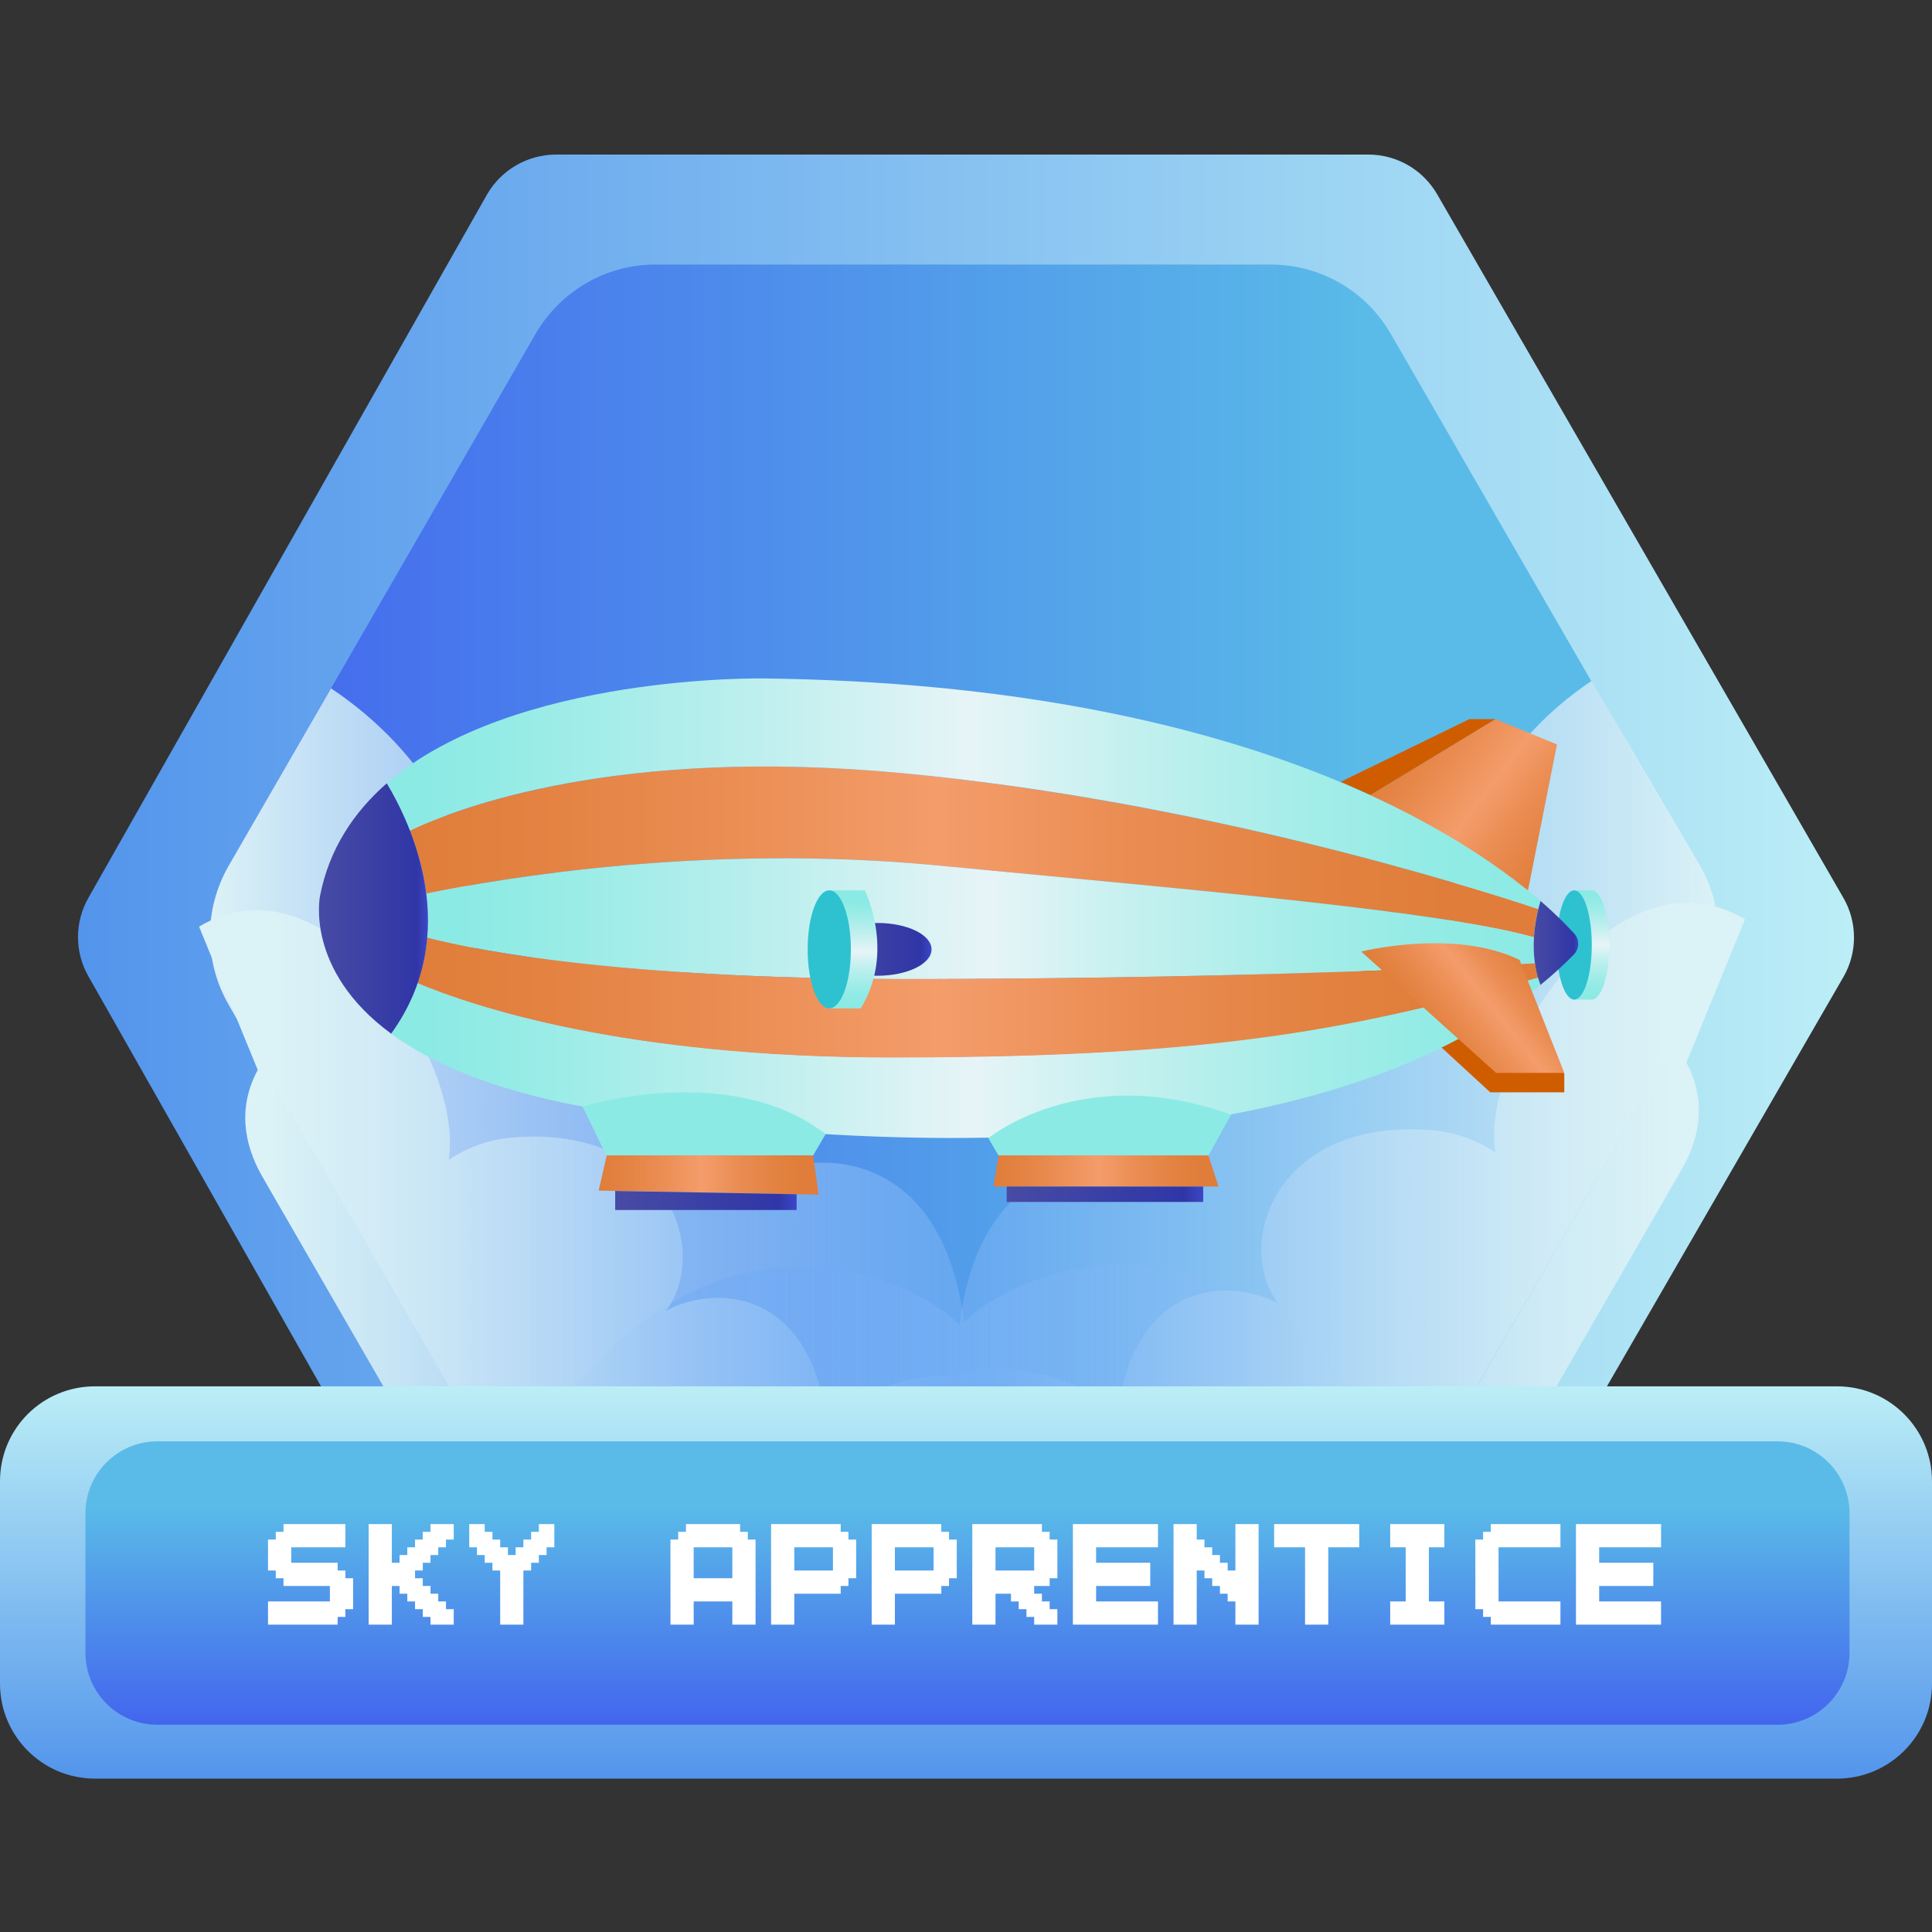 <svg width="200" height="200" viewBox="0 0 200 200" fill="none" xmlns="http://www.w3.org/2000/svg">
<rect x="0" y="0" width="200" height="200" fill="#333333" stroke="none"/>
<g clip-path="url(#clip0_4806_127436)">
<path d="M57.571 178.049H141.632C144.554 178.049 147.287 176.493 148.767 173.951L190.816 101.161C192.296 98.619 192.296 95.469 190.816 92.926L148.767 20.099C147.287 17.556 144.592 16 141.632 16H57.571C54.649 16 51.917 17.556 50.437 20.099L9.184 92.888C7.704 95.431 7.704 98.581 9.184 101.123L50.475 173.913C51.955 176.456 54.649 178.049 57.571 178.049Z" fill="url(#paint0_linear_4806_127436)"/>
<path d="M67.856 166.285H131.537C136.66 166.285 141.366 163.552 143.947 159.112L175.788 103.97C178.33 99.53 178.33 94.103 175.788 89.662L143.947 34.52C141.366 30.08 136.66 27.385 131.537 27.385H67.856C62.733 27.385 58.027 30.118 55.446 34.558L23.643 89.662C21.101 94.103 21.101 99.53 23.643 103.97L55.484 159.112C58.027 163.552 62.77 166.285 67.856 166.285Z" fill="url(#paint1_linear_4806_127436)"/>
<path d="M99.81 136.911C97.533 118.695 84.251 118.695 78.178 122.11C84.251 113.761 78.178 97.063 57.533 98.695C54.307 98.96 51.347 100.061 48.805 101.693C50.968 88.41 43.909 77.708 34.27 71.257L23.643 89.662C21.101 94.103 21.101 99.53 23.643 103.97L55.484 159.112C58.027 163.552 62.77 166.285 67.894 166.285H131.575C136.698 166.285 141.404 163.552 143.985 159.112L146.717 154.368C128.691 119.568 103.605 132.547 99.81 136.911Z" fill="url(#paint2_linear_4806_127436)"/>
<path d="M99.317 137.177C101.594 118.96 114.877 118.96 120.949 122.376C114.877 114.027 120.949 97.329 141.594 98.96C144.82 99.226 147.78 100.327 150.323 101.959C148.16 88.676 155.067 76.949 164.744 70.497L176.129 89.852C178.786 94.786 178.065 99.795 175.522 104.236L143.682 159.378C141.139 163.818 136.395 166.551 131.272 166.551H67.591C62.467 166.551 57.761 163.818 55.181 159.378L52.448 154.634C70.437 119.833 95.522 132.812 99.317 137.177Z" fill="url(#paint3_linear_4806_127436)"/>
<path d="M115.712 146.285C117.457 132.319 127.628 132.319 132.296 134.938C127.628 128.524 132.296 115.735 148.122 116.987C150.588 117.177 152.865 118.012 154.801 119.302C153.131 109.093 167.363 87.196 180.645 95.165L174.573 110.004C176.623 113.799 176.053 117.632 174.118 121.01L149.716 163.287C147.742 166.664 144.137 168.79 140.228 168.79H91.385C87.477 168.79 83.833 166.702 81.898 163.287L79.81 159.643C93.587 133.002 112.827 142.945 115.712 146.285Z" fill="url(#paint4_linear_4806_127436)"/>
<path d="M85.541 147.044C83.795 133.078 73.624 133.078 68.957 135.697C73.624 129.283 68.957 116.494 53.131 117.746C50.664 117.936 48.387 118.771 46.452 120.061C48.122 109.852 33.89 87.955 20.607 95.924L26.68 110.763C24.63 114.558 25.199 118.391 27.135 121.769L51.537 164.046C53.511 167.423 57.116 169.549 61.025 169.549H109.829C113.738 169.549 117.382 167.461 119.317 164.046L121.404 160.402C107.666 133.761 88.425 143.704 85.541 147.044Z" fill="url(#paint5_linear_4806_127436)"/>
<path d="M190.171 184.122H9.829C4.402 184.122 0 179.719 0 174.292V153.344C0 147.879 4.402 143.514 9.829 143.514H190.171C195.598 143.514 200 147.917 200 153.344V174.292C200 179.719 195.598 184.122 190.171 184.122Z" fill="url(#paint6_linear_4806_127436)"/>
<path d="M184.023 178.543H16.281C12.182 178.543 8.843 175.203 8.843 171.104V156.645C8.843 152.547 12.182 149.207 16.281 149.207H184.023C188.122 149.207 191.461 152.547 191.461 156.645V171.104C191.461 175.203 188.122 178.543 184.023 178.543Z" fill="url(#paint7_linear_4806_127436)"/>
<path d="M27.746 159.375H28.547V158.574H29.348V157.774H35.753V160.176H30.148V161.777H34.952V162.578H35.753V163.378H36.554V166.581H35.753V167.382H34.952V168.182H27.746V165.78H34.152V164.179H29.348V163.378H28.547V162.578H27.746V159.375Z" fill="white"/>
<path d="M38.161 157.774H40.563V161.777H41.364V160.976H42.165V160.176H42.965V159.375H43.766V158.574H44.567V157.774H46.969V159.375H46.168V160.176H45.367V160.976H44.567V161.777H43.766V162.578H42.965V163.378H43.766V164.179H44.567V164.98H45.367V165.78H46.168V166.581H46.969V168.182H44.567V167.382H43.766V166.581H42.965V165.78H42.165V164.98H41.364V164.179H40.563V168.182H38.161V157.774Z" fill="white"/>
<path d="M48.576 157.774H50.178V158.574H50.978V159.375H51.779V160.176H52.58V160.976H53.38V160.176H54.181V159.375H54.982V158.574H55.783V157.774H57.384V160.176H56.583V160.976H55.783V161.777H54.982V162.578H54.181V168.182H51.779V162.578H50.978V161.777H50.178V160.976H49.377V160.176H48.576V157.774Z" fill="white"/>
<path d="M69.407 159.375H70.207V158.574H71.008V157.774H76.613V158.574H77.414V159.375H78.214V168.182H75.812V165.78H71.809V168.182H69.407V159.375ZM71.809 163.378H75.812V160.176H71.809V163.378Z" fill="white"/>
<path d="M79.822 157.774H87.028V158.574H87.829V159.375H88.629V163.378H87.829V164.179H87.028V164.98H82.224V168.182H79.822V157.774ZM82.224 162.578H86.227V160.176H82.224V162.578Z" fill="white"/>
<path d="M90.237 157.774H97.443V158.574H98.244V159.375H99.045V163.378H98.244V164.179H97.443V164.98H92.639V168.182H90.237V157.774ZM92.639 162.578H96.642V160.176H92.639V162.578Z" fill="white"/>
<path d="M100.652 157.774H107.858V158.574H108.659V159.375H109.46V163.378H108.659V164.179H107.058V164.98H107.858V165.78H108.659V166.581H109.46V168.182H107.058V167.382H106.257V166.581H105.456V165.78H104.656V164.98H103.054V168.182H100.652V157.774ZM103.054 162.578H107.058V160.176H103.054V162.578Z" fill="white"/>
<path d="M111.067 157.774H119.875V160.176H113.469V161.777H119.074V164.179H113.469V165.78H119.875V168.182H111.067V157.774Z" fill="white"/>
<path d="M121.483 157.774H123.885V159.375H124.685V160.176H125.486V160.976H126.287V161.777H127.087V162.578H127.888V157.774H130.29V168.182H127.888V165.78H127.087V164.98H126.287V164.179H125.486V163.378H124.685V162.578H123.885V168.182H121.483V157.774Z" fill="white"/>
<path d="M131.898 157.774H140.705V160.176H137.502V168.182H135.1V160.176H131.898V157.774Z" fill="white"/>
<path d="M143.914 157.774H149.519V160.176H147.918V165.78H149.519V168.182H143.914V165.78H145.516V160.176H143.914V157.774Z" fill="white"/>
<path d="M152.728 159.375H153.529V158.574H154.329V157.774H161.536V160.176H155.13V165.78H161.536V168.182H154.329V167.382H153.529V166.581H152.728V159.375Z" fill="white"/>
<path d="M163.143 157.774H171.951V160.176H165.545V161.777H171.15V164.179H165.545V165.78H171.951V168.182H163.143V157.774Z" fill="white"/>
<path d="M140.911 98.505V100.782L154.27 113.078H161.936V111.105L140.911 98.505Z" fill="#CF5D00"/>
<path d="M141.86 82.3L154.802 74.444L161.177 77.063L158.179 92.167L141.86 82.3Z" fill="url(#paint8_linear_4806_127436)"/>
<path d="M154.801 74.444H152.107L138.786 80.934L141.86 82.3L154.801 74.444Z" fill="#CF5D00"/>
<path d="M164.783 92.167H162.961V103.477H164.783C165.769 103.477 166.604 100.934 166.604 97.822C166.566 94.71 165.769 92.167 164.783 92.167Z" fill="url(#paint9_linear_4806_127436)"/>
<path d="M162.96 103.477C163.966 103.477 164.782 100.945 164.782 97.822C164.782 94.699 163.966 92.167 162.96 92.167C161.954 92.167 161.139 94.699 161.139 97.822C161.139 100.945 161.954 103.477 162.96 103.477Z" fill="#2EC2D1"/>
<path d="M97.003 89.587C124.783 92.243 149.147 94.33 158.786 97.025C158.862 95.962 159.014 94.938 159.242 94.103C151.955 91.674 123.986 82.907 93.246 80.023C63.948 77.29 47.477 83.59 42.43 85.981C43.189 87.879 43.834 90.118 44.138 92.509C52.069 90.877 73.094 87.309 97.003 89.587Z" fill="url(#paint10_linear_4806_127436)"/>
<path d="M93.245 80.023C124.023 82.869 151.955 91.674 159.241 94.103C159.317 93.799 159.393 93.534 159.469 93.268C150.626 85.64 127.363 70.877 79.203 70.232C79.203 70.232 53.131 69.701 40.038 81.086C40.721 82.262 41.632 83.932 42.429 85.981C47.476 83.59 63.947 77.291 93.245 80.023Z" fill="url(#paint11_linear_4806_127436)"/>
<path d="M158.9 99.681C158.787 98.771 158.749 97.86 158.787 97.025C149.147 94.33 124.783 92.243 97.003 89.587C73.094 87.309 52.069 90.877 44.1 92.509C44.289 93.951 44.327 95.507 44.214 97.063C49.792 98.505 65.048 101.465 96.282 101.351C131.842 101.237 153.511 100.023 158.9 99.681Z" fill="url(#paint12_linear_4806_127436)"/>
<path d="M43.227 101.769C42.619 103.514 41.746 105.26 40.494 107.006C44.555 110.004 50.779 112.774 60.342 114.558C60.342 114.558 128.426 127.423 159.507 101.921C159.432 101.655 159.356 101.427 159.28 101.161C140.95 106.209 127.211 109.435 92.411 109.435C64.631 109.473 48.919 104.16 43.227 101.769Z" fill="url(#paint13_linear_4806_127436)"/>
<path d="M96.282 101.351C65.048 101.465 49.792 98.505 44.213 97.063C44.099 98.619 43.758 100.175 43.227 101.769C48.919 104.16 64.631 109.473 92.373 109.473C127.173 109.473 140.912 106.247 159.242 101.199C159.09 100.706 158.976 100.213 158.9 99.719C153.511 100.023 131.841 101.237 96.282 101.351Z" fill="url(#paint14_linear_4806_127436)"/>
<path d="M40.038 81.086C36.623 84.084 34.08 87.879 33.131 92.736C33.131 92.736 31.5 100.402 40.494 107.006C47.97 96.645 42.581 85.336 40.038 81.086Z" fill="url(#paint15_linear_4806_127436)"/>
<path d="M162.998 96.683C162.277 95.886 161.139 94.71 159.469 93.268C158.862 95.355 158.254 98.77 159.469 101.958C160.683 100.972 161.86 99.909 162.96 98.77C163.491 98.201 163.529 97.29 162.998 96.683Z" fill="url(#paint16_linear_4806_127436)"/>
<path d="M90.817 101.01C93.919 101.01 96.434 99.786 96.434 98.277C96.434 96.768 93.919 95.545 90.817 95.545C87.715 95.545 85.2 96.768 85.2 98.277C85.2 99.786 87.715 101.01 90.817 101.01Z" fill="url(#paint17_linear_4806_127436)"/>
<path d="M85.845 92.167H89.526C89.526 92.167 92.714 98.505 89.109 104.387H85.845V92.167Z" fill="url(#paint18_linear_4806_127436)"/>
<path d="M85.845 104.387C87.081 104.387 88.084 101.652 88.084 98.277C88.084 94.903 87.081 92.167 85.845 92.167C84.608 92.167 83.606 94.903 83.606 98.277C83.606 101.652 84.608 104.387 85.845 104.387Z" fill="#2EC2D1"/>
<path d="M140.911 98.505C140.911 98.505 150.589 96.076 157.306 99.378L161.936 111.067H154.877L140.911 98.505Z" fill="url(#paint19_linear_4806_127436)"/>
<path d="M102.315 117.822C102.315 117.822 112.031 109.814 127.439 115.393L125.086 119.644H103.378L102.315 117.822Z" fill="#8CEAE4"/>
<path d="M103.378 119.606L102.847 122.831H126.148L125.086 119.606H103.378Z" fill="url(#paint20_linear_4806_127436)"/>
<path d="M124.555 122.831H104.213V124.425H124.555V122.831Z" fill="url(#paint21_linear_4806_127436)"/>
<path d="M60.305 114.558C60.305 114.558 75.637 109.776 85.466 117.404L84.176 119.605H62.772L60.305 114.558Z" fill="#8CEAE4"/>
<path d="M62.809 119.605L61.975 123.249L84.745 123.666L84.176 119.605H62.809Z" fill="url(#paint22_linear_4806_127436)"/>
<path d="M63.683 123.287L82.468 123.628V125.26H63.683V123.287Z" fill="url(#paint23_linear_4806_127436)"/>
</g>
<defs>
<linearGradient id="paint0_linear_4806_127436" x1="191.909" y1="97.01" x2="8.092" y2="97.01" gradientUnits="userSpaceOnUse">
<stop offset="1.3935e-07" stop-color="#BBEEF6"/>
<stop offset="1" stop-color="#5395EC"/>
</linearGradient>
<linearGradient id="paint1_linear_4806_127436" x1="177.683" y1="96.82" x2="21.724" y2="96.82" gradientUnits="userSpaceOnUse">
<stop offset="0.227" stop-color="#5ABBE8"/>
<stop offset="1" stop-color="#4365EE"/>
</linearGradient>
<linearGradient id="paint2_linear_4806_127436" x1="21.724" y1="118.769" x2="146.662" y2="118.769" gradientUnits="userSpaceOnUse">
<stop offset="1.3935e-07" stop-color="#DBF2F6"/>
<stop offset="1" stop-color="#4A92F7" stop-opacity="0.1"/>
</linearGradient>
<linearGradient id="paint3_linear_4806_127436" x1="177.78" y1="118.516" x2="52.465" y2="118.516" gradientUnits="userSpaceOnUse">
<stop offset="1.3935e-07" stop-color="#DBF2F6"/>
<stop offset="1" stop-color="#4A92F7" stop-opacity="0.1"/>
</linearGradient>
<linearGradient id="paint4_linear_4806_127436" x1="180.655" y1="131.133" x2="79.79" y2="131.133" gradientUnits="userSpaceOnUse">
<stop offset="0.076" stop-color="#DBF2F6"/>
<stop offset="0.195" stop-color="#D4EDF6" stop-opacity="0.884"/>
<stop offset="0.37" stop-color="#C0E0F6" stop-opacity="0.714"/>
<stop offset="0.581" stop-color="#9FCAF6" stop-opacity="0.508"/>
<stop offset="0.816" stop-color="#72ADF7" stop-opacity="0.279"/>
<stop offset="1" stop-color="#4A92F7" stop-opacity="0.1"/>
</linearGradient>
<linearGradient id="paint5_linear_4806_127436" x1="20.587" y1="131.892" x2="121.452" y2="131.892" gradientUnits="userSpaceOnUse">
<stop offset="0.076" stop-color="#DBF2F6"/>
<stop offset="0.195" stop-color="#D4EDF6" stop-opacity="0.884"/>
<stop offset="0.37" stop-color="#C0E0F6" stop-opacity="0.714"/>
<stop offset="0.581" stop-color="#9FCAF6" stop-opacity="0.508"/>
<stop offset="0.816" stop-color="#72ADF7" stop-opacity="0.279"/>
<stop offset="1" stop-color="#4A92F7" stop-opacity="0.1"/>
</linearGradient>
<linearGradient id="paint6_linear_4806_127436" x1="100" y1="143.5" x2="100" y2="184.107" gradientUnits="userSpaceOnUse">
<stop offset="1.3935e-07" stop-color="#BBEEF6"/>
<stop offset="1" stop-color="#5395EC"/>
</linearGradient>
<linearGradient id="paint7_linear_4806_127436" x1="100.151" y1="149.192" x2="100.151" y2="178.54" gradientUnits="userSpaceOnUse">
<stop offset="0.227" stop-color="#5ABBE8"/>
<stop offset="1" stop-color="#4365EE"/>
</linearGradient>
<linearGradient id="paint8_linear_4806_127436" x1="145.086" y1="74.785" x2="164.417" y2="89.49" gradientUnits="userSpaceOnUse">
<stop stop-color="#E07D3A"/>
<stop offset="0.134" stop-color="#E48343"/>
<stop offset="0.355" stop-color="#EE935C"/>
<stop offset="0.468" stop-color="#F49D6B"/>
<stop offset="0.622" stop-color="#EB8E55"/>
<stop offset="0.8" stop-color="#E38241"/>
<stop offset="0.922" stop-color="#E07D3A"/>
</linearGradient>
<linearGradient id="paint9_linear_4806_127436" x1="164.813" y1="92.405" x2="164.67" y2="103.059" gradientUnits="userSpaceOnUse">
<stop offset="0.036" stop-color="#8CEAE4"/>
<stop offset="0.136" stop-color="#9AECE7"/>
<stop offset="0.323" stop-color="#BEEFEE"/>
<stop offset="0.506" stop-color="#E7F4F7"/>
<stop offset="0.648" stop-color="#C2F0EF"/>
<stop offset="0.79" stop-color="#A5EDE9"/>
<stop offset="0.912" stop-color="#92EBE5"/>
<stop offset="1" stop-color="#8CEAE4"/>
</linearGradient>
<linearGradient id="paint10_linear_4806_127436" x1="42.429" y1="88.196" x2="159.243" y2="88.196" gradientUnits="userSpaceOnUse">
<stop stop-color="#E07D3A"/>
<stop offset="0.134" stop-color="#E48343"/>
<stop offset="0.355" stop-color="#EE935C"/>
<stop offset="0.468" stop-color="#F49D6B"/>
<stop offset="0.622" stop-color="#EB8E55"/>
<stop offset="0.8" stop-color="#E38241"/>
<stop offset="0.922" stop-color="#E07D3A"/>
</linearGradient>
<linearGradient id="paint11_linear_4806_127436" x1="40.022" y1="82.154" x2="159.465" y2="82.154" gradientUnits="userSpaceOnUse">
<stop offset="0.036" stop-color="#8CEAE4"/>
<stop offset="0.136" stop-color="#9AECE7"/>
<stop offset="0.323" stop-color="#BEEFEE"/>
<stop offset="0.506" stop-color="#E7F4F7"/>
<stop offset="0.648" stop-color="#C2F0EF"/>
<stop offset="0.79" stop-color="#A5EDE9"/>
<stop offset="0.912" stop-color="#92EBE5"/>
<stop offset="1" stop-color="#8CEAE4"/>
</linearGradient>
<linearGradient id="paint12_linear_4806_127436" x1="44.122" y1="95.106" x2="158.901" y2="95.106" gradientUnits="userSpaceOnUse">
<stop offset="0.036" stop-color="#8CEAE4"/>
<stop offset="0.136" stop-color="#9AECE7"/>
<stop offset="0.323" stop-color="#BEEFEE"/>
<stop offset="0.506" stop-color="#E7F4F7"/>
<stop offset="0.648" stop-color="#C2F0EF"/>
<stop offset="0.79" stop-color="#A5EDE9"/>
<stop offset="0.912" stop-color="#92EBE5"/>
<stop offset="1" stop-color="#8CEAE4"/>
</linearGradient>
<linearGradient id="paint13_linear_4806_127436" x1="40.475" y1="109.497" x2="159.459" y2="109.497" gradientUnits="userSpaceOnUse">
<stop offset="0.036" stop-color="#8CEAE4"/>
<stop offset="0.136" stop-color="#9AECE7"/>
<stop offset="0.323" stop-color="#BEEFEE"/>
<stop offset="0.506" stop-color="#E7F4F7"/>
<stop offset="0.648" stop-color="#C2F0EF"/>
<stop offset="0.79" stop-color="#A5EDE9"/>
<stop offset="0.912" stop-color="#92EBE5"/>
<stop offset="1" stop-color="#8CEAE4"/>
</linearGradient>
<linearGradient id="paint14_linear_4806_127436" x1="43.216" y1="103.261" x2="159.229" y2="103.261" gradientUnits="userSpaceOnUse">
<stop stop-color="#E07D3A"/>
<stop offset="0.134" stop-color="#E48343"/>
<stop offset="0.355" stop-color="#EE935C"/>
<stop offset="0.468" stop-color="#F49D6B"/>
<stop offset="0.622" stop-color="#EB8E55"/>
<stop offset="0.8" stop-color="#E38241"/>
<stop offset="0.922" stop-color="#E07D3A"/>
</linearGradient>
<linearGradient id="paint15_linear_4806_127436" x1="32.995" y1="94.041" x2="44.297" y2="94.041" gradientUnits="userSpaceOnUse">
<stop stop-color="#474BA4"/>
<stop offset="0.9" stop-color="#3036A6"/>
<stop offset="1" stop-color="#3C47C7"/>
</linearGradient>
<linearGradient id="paint16_linear_4806_127436" x1="158.768" y1="97.601" x2="163.391" y2="97.601" gradientUnits="userSpaceOnUse">
<stop stop-color="#474BA4"/>
<stop offset="0.9" stop-color="#3036A6"/>
<stop offset="1" stop-color="#3C47C7"/>
</linearGradient>
<linearGradient id="paint17_linear_4806_127436" x1="85.216" y1="98.275" x2="96.415" y2="98.275" gradientUnits="userSpaceOnUse">
<stop stop-color="#474BA4"/>
<stop offset="0.9" stop-color="#3036A6"/>
<stop offset="1" stop-color="#3C47C7"/>
</linearGradient>
<linearGradient id="paint18_linear_4806_127436" x1="88.358" y1="93.065" x2="88.215" y2="103.794" gradientUnits="userSpaceOnUse">
<stop offset="0.036" stop-color="#8CEAE4"/>
<stop offset="0.136" stop-color="#9AECE7"/>
<stop offset="0.323" stop-color="#BEEFEE"/>
<stop offset="0.506" stop-color="#E7F4F7"/>
<stop offset="0.648" stop-color="#C2F0EF"/>
<stop offset="0.79" stop-color="#A5EDE9"/>
<stop offset="0.912" stop-color="#92EBE5"/>
<stop offset="1" stop-color="#8CEAE4"/>
</linearGradient>
<linearGradient id="paint19_linear_4806_127436" x1="147.997" y1="107.559" x2="159.857" y2="98.071" gradientUnits="userSpaceOnUse">
<stop stop-color="#E07D3A"/>
<stop offset="0.134" stop-color="#E48343"/>
<stop offset="0.355" stop-color="#EE935C"/>
<stop offset="0.468" stop-color="#F49D6B"/>
<stop offset="0.622" stop-color="#EB8E55"/>
<stop offset="0.8" stop-color="#E38241"/>
<stop offset="0.922" stop-color="#E07D3A"/>
</linearGradient>
<linearGradient id="paint20_linear_4806_127436" x1="102.844" y1="121.214" x2="126.155" y2="121.214" gradientUnits="userSpaceOnUse">
<stop stop-color="#E07D3A"/>
<stop offset="0.134" stop-color="#E48343"/>
<stop offset="0.355" stop-color="#EE935C"/>
<stop offset="0.468" stop-color="#F49D6B"/>
<stop offset="0.622" stop-color="#EB8E55"/>
<stop offset="0.8" stop-color="#E38241"/>
<stop offset="0.922" stop-color="#E07D3A"/>
</linearGradient>
<linearGradient id="paint21_linear_4806_127436" x1="104.23" y1="123.627" x2="124.577" y2="123.627" gradientUnits="userSpaceOnUse">
<stop stop-color="#474BA4"/>
<stop offset="0.9" stop-color="#3036A6"/>
<stop offset="1" stop-color="#3C47C7"/>
</linearGradient>
<linearGradient id="paint22_linear_4806_127436" x1="61.956" y1="121.637" x2="84.755" y2="121.637" gradientUnits="userSpaceOnUse">
<stop stop-color="#E07D3A"/>
<stop offset="0.134" stop-color="#E48343"/>
<stop offset="0.355" stop-color="#EE935C"/>
<stop offset="0.468" stop-color="#F49D6B"/>
<stop offset="0.622" stop-color="#EB8E55"/>
<stop offset="0.8" stop-color="#E38241"/>
<stop offset="0.922" stop-color="#E07D3A"/>
</linearGradient>
<linearGradient id="paint23_linear_4806_127436" x1="63.685" y1="124.266" x2="82.475" y2="124.266" gradientUnits="userSpaceOnUse">
<stop stop-color="#474BA4"/>
<stop offset="0.9" stop-color="#3036A6"/>
<stop offset="1" stop-color="#3C47C7"/>
</linearGradient>
<clipPath id="clip0_4806_127436">
<rect width="200" height="200" fill="white"/>
</clipPath>
</defs>
</svg>
